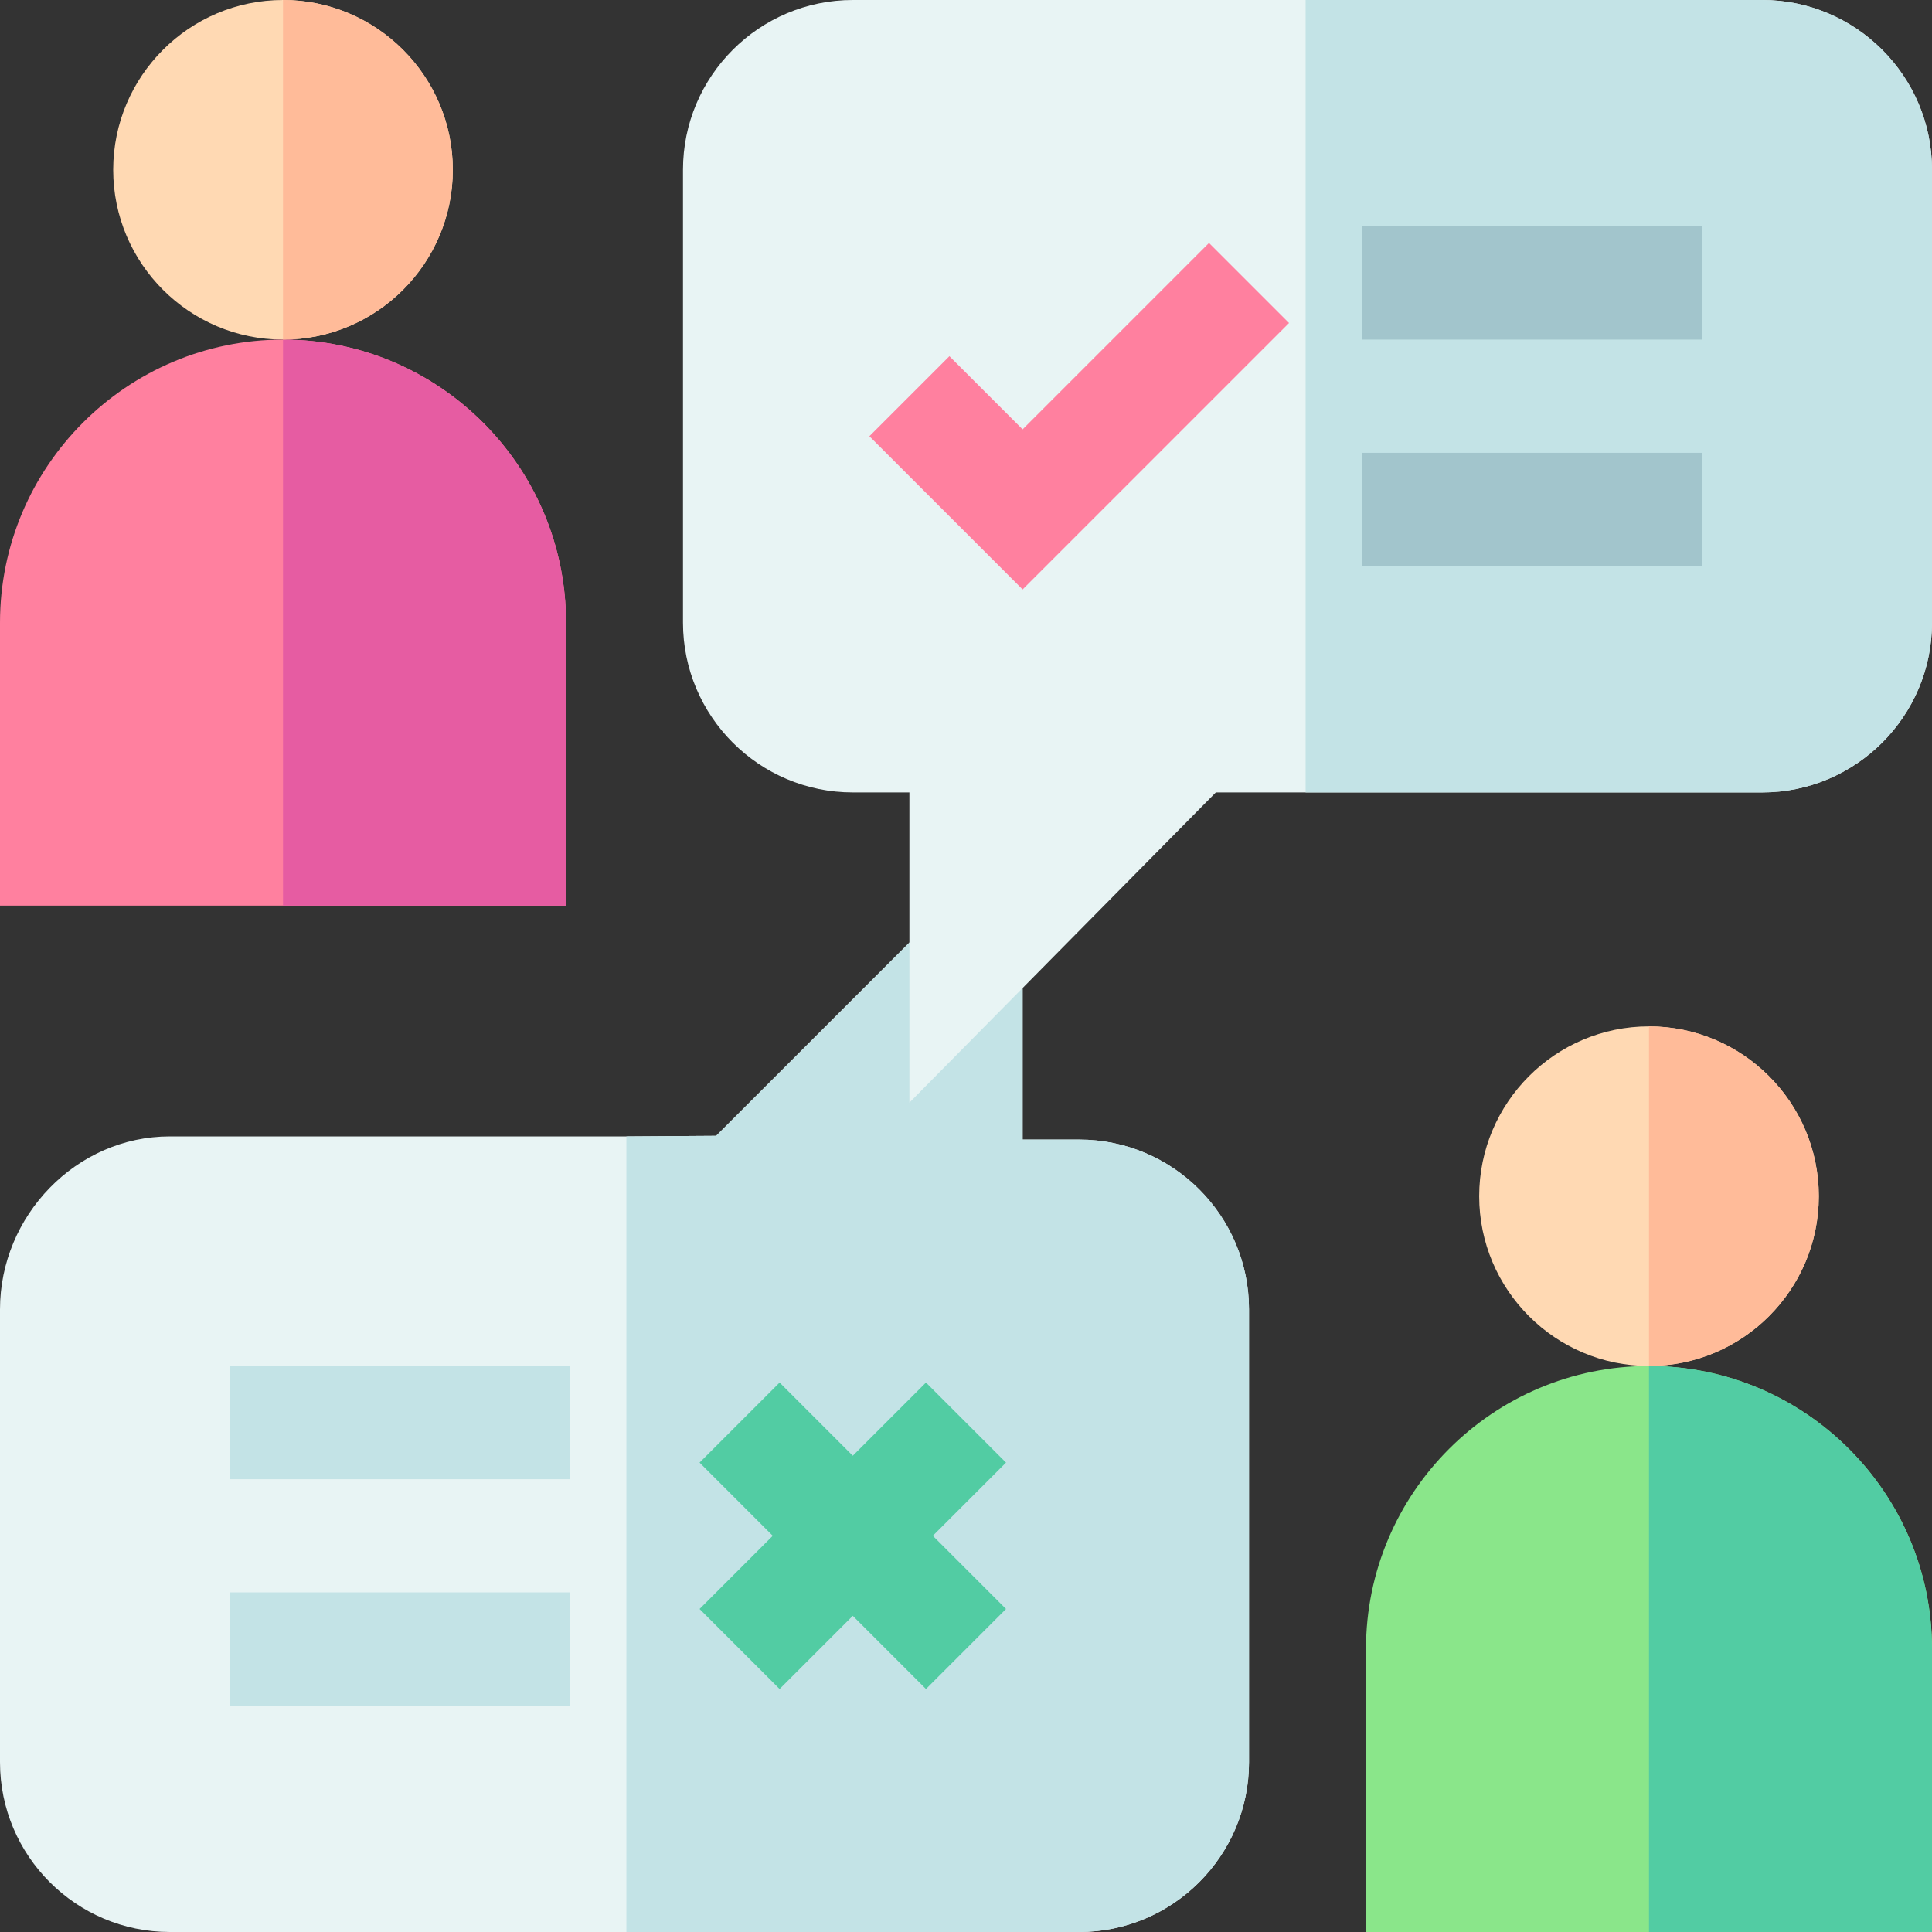 <svg xmlns="http://www.w3.org/2000/svg" id="Capa_1" height="512" viewBox="0 0 512 512" width="512"><rect x="0" y="0" width="512" height="512" fill="#333333" stroke="none"/><g><g><path d="m286 302h-15v-82.21l-81.21 81.21-23.79.16h-121c-24.81 0-45 21.03-45 45.84v120c0 24.81 20.19 45 45 45h241c24.81 0 45-20.19 45-45v-120c0-24.81-20.19-45-45-45z" fill="#e8f4f4"></path></g><path d="m331 347v120c0 24.81-20.19 45-45 45h-120v-210.84l23.79-.16 81.21-81.21v82.21h15c24.81 0 45 20.19 45 45z" fill="#c3e3e6"></path><g id="Customer_Complaint_2_"><g><path d="m75 90c-24.814 0-45-20.186-45-45s20.186-45 45-45 45 20.186 45 45-20.186 45-45 45z" fill="#ffd9b3"></path></g><g><g><g><g><path d="m150 240h-150v-75c0-41.353 33.647-75 75-75s75 33.647 75 75z" fill="#ff809f"></path></g></g></g></g><g><path d="m437 362c-24.814 0-45-20.186-45-45s20.186-45 45-45 45 20.186 45 45-20.186 45-45 45z" fill="#ffd9b3"></path></g><g><path d="m512 512h-150v-75c0-41.353 33.647-75 75-75s75 33.647 75 75z" fill="#8ae68a"></path></g><g><g><g><path d="m61 362h90v30h-90z" fill="#c3e3e6"></path></g></g></g><g><g><g><path d="m61 422h90v30h-90z" fill="#c3e3e6"></path></g></g></g><path d="m266.605 387.605-21.21-21.21-19.395 19.394-19.395-19.394-21.21 21.21 19.394 19.395-19.394 19.395 21.21 21.21 19.395-19.394 19.395 19.394 21.21-21.21-19.394-19.395z" fill="#52cca3"></path></g><g><path d="m150 240v-75c0-41.353-33.647-75-75-75v150z" fill="#e65ca2"></path><path d="m120 45c0-24.814-20.186-45-45-45v90c24.814 0 45-20.186 45-45z" fill="#fb9"></path><path d="m512 512v-75c0-41.353-33.647-75-75-75v150z" fill="#52cca3"></path><path d="m482 317c0-24.814-20.186-45-45-45v90c24.814 0 45-20.186 45-45z" fill="#fb9"></path></g></g><g><g><path d="m241 292.211v-82.211h-15c-24.814 0-45-20.186-45-45v-120c0-24.814 20.186-45 45-45h241c24.814 0 45 20.186 45 45v120c0 24.814-20.186 45-45 45h-144.789z" fill="#e8f4f4"></path></g></g><path d="m467 210c24.814 0 45-20.186 45-45v-120c0-24.814-20.186-45-45-45h-121v210z" fill="#c3e3e6"></path><g><g><path d="m271 156.211-40.605-40.606 21.21-21.21 19.395 19.394 49.395-49.394 21.21 21.21z" fill="#ff809f"></path></g></g><g><path d="m361 60h90v30h-90z" fill="#a2c5cc"></path></g><g><path d="m361 120h90v30h-90z" fill="#a2c5cc"></path></g></svg>